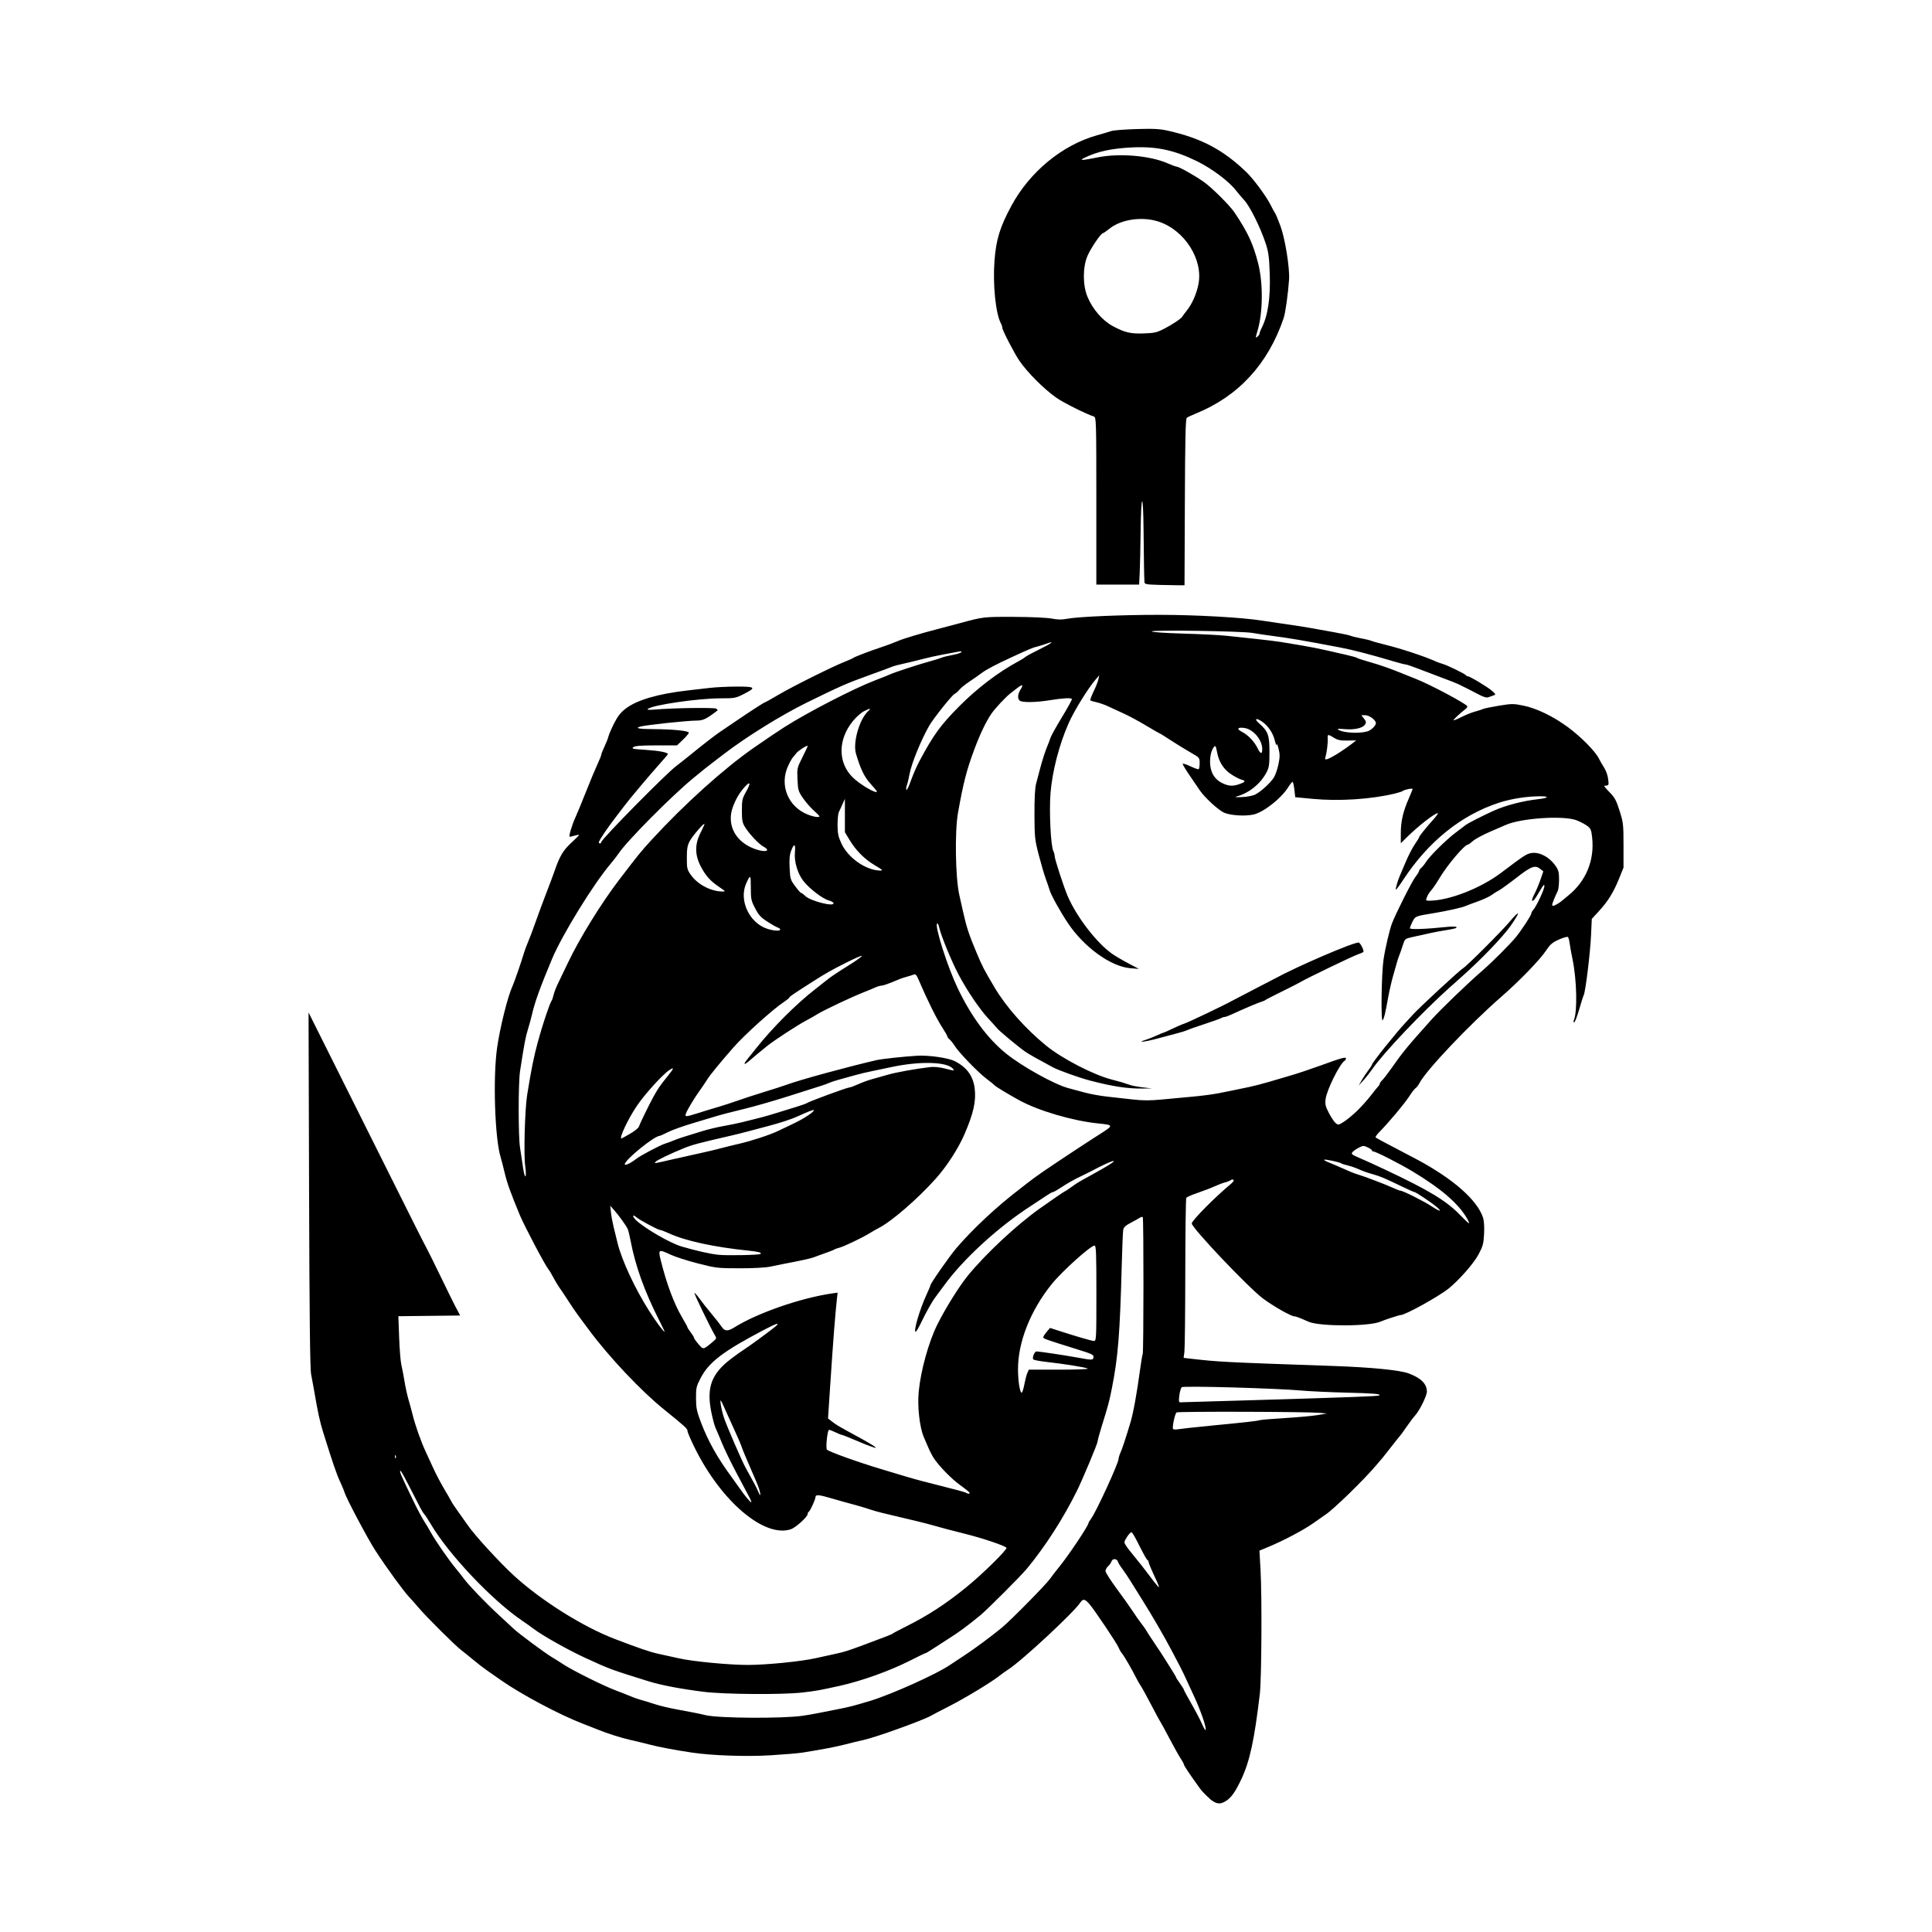 <svg width="1500" height="1500" viewBox="0 0 1500 1500" xmlns="http://www.w3.org/2000/svg">
  <!-- Original SVG transformiert und zentriert -->
  <svg x="239.555" y="100.0" width="1020.89" height="1300" viewBox="0 0 754.94 961.34">
    /2000/svg" viewBox="0 0 754.94 961.34">
  <path id="path993" d="M517.32,958.63c-1.87-1.55-4.38-4.16-5.57-5.81-5.57-7.69-9.19-13.1-9.19-13.73,0-.38-.8-1.87-1.78-3.31s-3.89-6.64-6.46-11.54-4.94-9.25-5.27-9.67c-.32-.41-2.69-4.8-5.27-9.75s-5.27-9.84-5.98-10.87-1.97-3.22-2.78-4.87c-2.24-4.52-6.95-12.6-8.09-13.88-.56-.62-1.33-1.97-1.73-3-.91-2.4-14.19-22.19-17-25.35-2.53-2.84-3.57-2.98-5.09-.71-3.93,5.9-33.93,33.74-41.46,38.48-1.22.76-3.52,2.42-5.12,3.68-4.82,3.78-19.78,12.81-28.96,17.49-4.74,2.42-9.3,4.79-10.12,5.28-4.35,2.57-31.49,12.35-38.62,13.93-2.68.59-7.58,1.78-10.87,2.63-5.39,1.4-12.14,2.69-24.38,4.66-2.27.37-10.4,1.06-18.07,1.53-13.94.87-33.83.19-45.31-1.53-10.33-1.55-19.11-3.22-24.75-4.69-3.3-.86-8.19-2.05-10.87-2.63-4.79-1.05-13.95-3.97-18.38-5.85-1.24-.53-5.12-2.05-8.63-3.39-13.19-5.02-35.42-16.83-47.06-25-2.17-1.52-5.71-4-7.88-5.5-2.17-1.51-5.79-4.3-8.06-6.21-2.27-1.91-5.31-4.36-6.75-5.44-3.45-2.58-19.6-18.63-24.38-24.21-2.06-2.41-4.59-5.27-5.62-6.34-3.18-3.32-13.27-17.21-19.43-26.72-4.48-6.92-16.69-29.95-17.68-33.34-.3-1.03-1.5-3.9-2.66-6.38-1.96-4.18-3.99-10.12-9.62-28.12-1.97-6.31-3.03-11.2-5.42-25.12-.35-2.06-1.04-5.78-1.52-8.25-.64-3.26-.96-32.47-1.18-106.12l-.3-101.63,27.59,55.22c15.18,30.37,27.93,55.89,28.34,56.71.41.82,3.01,6.01,5.77,11.53,2.76,5.52,5.51,10.88,6.1,11.91.59,1.03,4.19,8.29,7.98,16.12s7.41,15.19,8.02,16.34c.61,1.15,1.59,3.01,2.17,4.13l1.06,2.03-17.73.2-17.73.2.44,12.17c.24,6.7.8,13.69,1.24,15.55.44,1.86,1.28,6.24,1.86,9.75.58,3.51,1.62,8.23,2.3,10.5s1.74,6.15,2.35,8.63c1.55,6.26,4.8,15.41,7.63,21.47.84,1.8,2.76,5.98,4.27,9.28,1.51,3.3,4.35,8.7,6.32,12,1.97,3.3,3.8,6.51,4.07,7.12.27.62,2.21,3.49,4.3,6.38,2.1,2.89,4.37,6.09,5.05,7.12,3.53,5.34,18.57,21.74,26.82,29.25,15.56,14.16,39.32,29.07,57.33,35.98,14.06,5.4,20.88,7.72,25.33,8.64,2.77.57,8.01,1.72,11.63,2.56,7.85,1.81,28.76,3.82,39.64,3.82,10.64,0,30.28-1.95,38.9-3.85,3.92-.86,9.3-2.05,11.95-2.63,4.82-1.05,6.59-1.62,15.8-5.04,13.26-4.93,16.15-6.06,16.5-6.45.21-.23,3.58-2.02,7.5-3.98,12.77-6.39,22.73-12.85,34.5-22.37,9.47-7.66,24.01-21.94,23.38-22.95-.73-1.15-14.31-5.71-24.13-8.1-5.15-1.25-15.27-3.93-18.75-4.97-2.86-.85-10.67-2.76-28.5-6.96-2.27-.53-5.81-1.56-7.87-2.27-2.06-.72-6.11-1.91-9-2.66-2.89-.75-8.21-2.24-11.82-3.31-7.51-2.23-9.55-2.41-9.55-.84,0,1.35-3.15,8.17-3.94,8.52-.31.14-.56.69-.56,1.22,0,1.58-6.91,7.83-9.67,8.75-15.24,5.04-40.02-16.01-55.27-46.95-2.23-4.53-4.06-8.81-4.06-9.51,0-1.31-1.23-2.44-13.5-12.35-13.21-10.66-31.54-30.1-43.08-45.66-2.45-3.3-5.33-7.18-6.41-8.63s-3.59-5.16-5.58-8.25-4.25-6.47-5.02-7.5c-.77-1.03-2.29-3.56-3.37-5.62s-2.39-4.26-2.92-4.87c-1.84-2.16-13.87-24.97-16.37-31.02-5.53-13.4-7.31-18.38-8.76-24.48-.83-3.51-1.83-7.39-2.22-8.63-3.38-10.69-4.54-45.81-2.07-63,1.69-11.78,6.09-29.45,8.79-35.25.96-2.06,5.19-14.25,6.38-18.38.54-1.86,1.68-5,2.55-6.99.87-1.99,2.91-7.39,4.53-12s4.33-11.93,6.02-16.26c1.69-4.33,3.77-9.9,4.63-12.37,3.02-8.76,4.92-11.98,9.58-16.3,2.52-2.33,4.58-4.4,4.58-4.6s-1.09-.05-2.43.34c-1.34.38-2.66.7-2.93.7-.76,0,1.18-6.61,3.31-11.25,1.04-2.27,3.82-9.02,6.18-15,2.36-5.98,5.27-12.95,6.46-15.48,1.19-2.53,2.17-4.98,2.17-5.44s.8-2.49,1.78-4.52c.98-2.03,2.01-4.64,2.29-5.81.28-1.17,1.75-4.59,3.27-7.6,2.08-4.13,3.72-6.22,6.64-8.48,6.37-4.92,18.56-8.5,35.52-10.43,3.51-.4,9.28-1.07,12.83-1.48s10.58-.75,15.62-.75c10.68,0,11.17.56,3.77,4.31-4.57,2.32-5.23,2.44-13.15,2.44-13.22,0-39.53,3.87-41.95,6.16-.48.45,1.03.55,4.12.28,10.12-.9,34.13-1.25,35.23-.51.61.41.94.86.75,1.02-6.08,4.73-8.25,5.81-11.7,5.81-5.63,0-29.33,2.52-32.71,3.48-3.22.91-.66,1.4,7.5,1.44,11.2.05,20.44.97,20.44,2.03,0,.45-1.52,2.28-3.39,4.06l-3.39,3.25h-11.84c-8.75,0-12.2.26-13.23,1.01-1.2.88-.29,1.08,6.99,1.54,7.55.48,12.86,1.49,12.86,2.45,0,.2-2.34,2.95-5.19,6.11-4.95,5.48-17.62,20.57-19.95,23.76-.6.82-2.54,3.36-4.29,5.63-5.27,6.81-10.15,14.03-10.26,15.19-.03.31.28.56.7.56s.75-.35.75-.77c0-1.57,37.19-39.3,43.12-43.73,1.74-1.31,5.23-4.06,7.75-6.12,6.86-5.61,14.45-11.5,17.21-13.35,1.35-.91,5.23-3.54,8.63-5.85,8.81-6,16.81-11.17,17.27-11.17.22,0,3.72-1.96,7.79-4.36,8.08-4.77,30.95-16.16,38.11-18.98,2.47-.97,4.67-1.96,4.87-2.19.42-.47,9.84-4.08,15-5.76,3.4-1.1,8.1-2.85,10.87-4.04,2.86-1.23,12.79-4.21,22.12-6.64,5.16-1.34,11.06-2.91,13.13-3.47,13.34-3.65,13.73-3.69,31.13-3.61,9.67.04,18.9.46,21.61.98,3.4.65,5.83.69,8.62.14,6.27-1.23,31.81-2.32,53.51-2.29,21.08.03,46.91,1.49,58.38,3.29,3.71.58,10.46,1.58,15,2.22,4.54.64,10.11,1.5,12.38,1.93s8.18,1.48,13.13,2.34c4.95.87,9.67,1.86,10.5,2.22.83.35,3.52,1.02,6,1.47,2.47.46,5.17,1.11,6,1.47s4.54,1.38,8.25,2.29c3.71.91,10.29,2.83,14.63,4.28,7.1,2.37,9.9,3.41,14.62,5.47.83.36,2.34.88,3.38,1.17,2.57.71,13.07,5.82,13.37,6.52.14.31.58.56.99.56,1.2,0,11.28,6.04,13.98,8.38,2.14,1.85,2.29,2.2,1.12,2.57-.74.23-2.09.72-3,1.08-1.27.5-2.83.03-6.75-2.05-2.81-1.49-6.12-3.18-7.35-3.76-1.24-.58-2.81-1.36-3.49-1.72-.68-.36-4.56-1.89-8.62-3.39-4.06-1.5-10.34-3.88-13.94-5.29-3.61-1.41-7-2.56-7.54-2.56s-3.83-.85-7.32-1.89c-13.16-3.93-23.09-6.49-30.71-7.94-21.45-4.07-28.36-5.25-39-6.64-3.51-.46-8.4-1.19-10.87-1.63-5.98-1.06-58.49-1.84-57.88-.86.26.42,8.11.95,18.29,1.24,9.81.28,21.05.85,24.96,1.28,3.92.42,11.68,1.25,17.25,1.85,5.57.59,11.81,1.37,13.87,1.72,2.06.35,7.29,1.22,11.63,1.94,4.33.71,10.74,1.97,14.25,2.8,3.51.83,8.74,2.03,11.63,2.66,2.89.63,5.59,1.4,6,1.71.41.31,4.08,1.49,8.15,2.63,4.07,1.14,10.65,3.4,14.62,5.02,3.97,1.62,8.95,3.61,11.07,4.43,7.93,3.06,29.53,14.58,29.53,15.74,0,.36-.42.98-.94,1.39-3.47,2.74-7.3,6.33-7.05,6.58.17.17,2.29-.69,4.71-1.91,2.42-1.22,5.92-2.62,7.78-3.1s3.89-1.15,4.51-1.46c.63-.32,4.71-1.16,9.07-1.88,7.44-1.22,8.31-1.22,14.04-.06,7.64,1.56,17.19,6.19,25.63,12.41,7.35,5.42,15.46,13.6,17.61,17.75.81,1.58,2.23,4.05,3.15,5.49.92,1.44,1.89,3.97,2.15,5.62.61,3.85.53,4.48-.6,4.6-.51.06-1.17.14-1.46.19-.29.05,1.06,1.69,3,3.66,3,3.04,3.86,4.64,5.78,10.69,2.13,6.74,2.25,7.78,2.25,19.86v12.75l-2.58,6.38c-3.2,7.89-6.32,12.93-11.57,18.64l-4.06,4.42-.44,9.66c-.46,9.95-3.15,31.97-4.16,34.01-.31.63-1.52,4.44-2.69,8.46-1.17,4.02-2.44,7.31-2.83,7.31s-.46-.59-.16-1.31c2.09-5.01,1.68-23.14-.8-35.06-.69-3.3-1.41-7.35-1.62-9-.21-1.65-.64-3.29-.97-3.64-.33-.35-2.65.28-5.17,1.41-3.79,1.7-5.04,2.76-7.35,6.26-3.49,5.28-15.32,17.52-25.69,26.55-18.46,16.1-43.26,42.26-47.08,49.66-.64,1.24-1.62,2.52-2.19,2.85-.56.33-2.23,2.48-3.69,4.77-2.6,4.07-11.99,15.26-17.18,20.49-1.43,1.44-2.35,2.83-2.06,3.1.3.27,4.42,2.5,9.16,4.96,4.74,2.46,11.33,5.91,14.62,7.68,20.72,11.09,34.52,23.24,37.84,33.31.61,1.84.83,5.25.62,9.37-.3,5.76-.66,7.08-3.28,11.96-2.71,5.05-11.11,14.62-17,19.36-5.83,4.69-24.97,15.28-27.61,15.28-.79,0-9.32,2.78-11.57,3.77-6.43,2.83-34.73,2.89-41.25.09-.83-.35-2.78-1.2-4.34-1.87-1.56-.68-3.29-1.23-3.84-1.23-1.9,0-12.28-5.91-18.18-10.35-8.38-6.3-40.77-40.48-40.76-42.99.01-1.66,13.53-15.32,22.31-22.56,1.42-1.17,2.11-2.21,1.65-2.5-.43-.27-1.19-.17-1.69.23-.5.39-1.91.95-3.14,1.25s-3.98,1.34-6.12,2.31c-2.13.98-6.52,2.66-9.75,3.75-3.23,1.08-6.11,2.36-6.4,2.83-.29.48-.56,19.77-.58,42.88-.03,23.11-.25,43.59-.5,45.5l-.45,3.48,3.27.38c16.94,1.96,18.27,2.03,82.77,4.28,21.71.76,38.02,2.37,43.12,4.25,7.11,2.63,10.5,6.01,10.5,10.47,0,2.38-4.12,10.77-6.7,13.62-1.06,1.18-3.27,4.11-4.92,6.52-1.64,2.41-3.33,4.74-3.76,5.19-.42.45-2.61,3.18-4.85,6.07s-4.51,5.76-5.03,6.38-2.23,2.63-3.79,4.46c-7.32,8.62-24.51,25.36-29.13,28.36-.8.52-3.82,2.64-6.71,4.71-5.45,3.91-17.28,10.19-26.12,13.86l-5.12,2.13.62,10.93c.87,15.43.61,62.79-.4,71.3-3.13,26.44-5.74,38.53-10.53,48.8-3.47,7.44-5.9,10.88-9.07,12.8-3.37,2.05-5.45,1.73-9.25-1.41h0ZM513.38,912.19c-1.11-3.23-3.19-8.41-4.63-11.5s-3.62-7.82-4.85-10.5c-1.23-2.68-2.6-5.55-3.05-6.38s-2.66-5.04-4.92-9.38c-4.43-8.47-11.65-20.95-17.37-30-1.96-3.09-4.86-7.76-6.47-10.36-1.6-2.6-3.83-5.92-4.94-7.38-1.12-1.45-2.24-3.29-2.49-4.08-.58-1.84-3.12-1.86-3.7-.03-.24.77-1.11,2-1.93,2.74-.81.74-1.48,1.97-1.48,2.74s2.93,5.36,6.51,10.2,7.74,10.7,9.25,13.03c1.5,2.33,3.76,5.53,5.01,7.12,1.25,1.59,2.4,3.23,2.57,3.65.16.41,2.32,3.74,4.8,7.39s5.14,7.7,5.91,9,2.55,4.12,3.94,6.28c1.39,2.16,2.52,4.1,2.52,4.32s1.01,1.79,2.25,3.5c1.24,1.71,2.25,3.34,2.25,3.63s1.94,3.9,4.31,8.02c2.37,4.12,5.16,9.44,6.19,11.82,2.57,5.93,2.79,3.36.32-3.84h0ZM283.56,911.16c2.68-.39,6.39-1.02,8.25-1.4s6.92-1.38,11.25-2.22c7.31-1.42,9.69-2.03,19.31-4.92,12.05-3.63,38.39-15.47,45.79-20.59,1.11-.77,4.56-3.04,7.65-5.05,5.89-3.81,15.7-11.05,22.11-16.3,5.1-4.18,25.6-24.97,27.85-28.24.99-1.44,3.24-4.37,4.99-6.49,5.43-6.6,17.06-23.99,17.06-25.51,0-.22.71-1.38,1.57-2.59,3.11-4.37,15.68-31.8,15.68-34.22,0-.6.47-2.15,1.05-3.45,1.1-2.46,3.07-8.42,5.75-17.36,1.65-5.49,3.71-16.85,5.57-30.61.6-4.46,1.27-8.39,1.48-8.74.56-.9.59-78.09.03-78.64-.25-.25-1.03-.07-1.74.4-.7.48-3.03,1.78-5.18,2.89-2.86,1.49-4,2.55-4.28,3.98-.21,1.08-.58,9.72-.83,19.21-1.07,40.57-2.13,53.95-5.73,72-1.52,7.63-2.03,9.54-5.95,22.12-1.22,3.92-2.21,7.61-2.21,8.21.01,1.19-8.7,21.98-11.96,28.54-7.93,15.98-18.1,31.76-28.71,44.59-3.53,4.26-22.84,23.58-26.83,26.83-7.83,6.38-11.98,9.44-18,13.25-3.51,2.22-7.82,5-9.58,6.18s-3.41,2.14-3.67,2.14-4.38,1.99-9.17,4.42c-11.47,5.81-27.59,11.59-39.98,14.33-12.18,2.69-13.57,2.94-21.61,3.87-11.55,1.33-44.68,1.09-56.63-.4-13.42-1.68-24.54-3.81-32.01-6.14-21.55-6.72-21.86-6.83-36.24-13.45-9.77-4.5-24.34-12.7-29.41-16.57-1.51-1.15-4.4-3.21-6.42-4.57-17.28-11.63-42.5-38.27-52.7-55.68-1.44-2.46-3.06-4.92-3.58-5.46-.53-.54-1.65-2.33-2.49-3.98-9.17-17.98-11.01-21.4-11.37-21.04-.5.5.25,2.24,7.5,17.29,2.3,4.77,5.41,10.58,6.64,12.38.7,1.03,2.21,3.56,3.34,5.62,2.58,4.69,10.27,15.81,14.24,20.59,1.65,1.99,3.84,4.75,4.87,6.14,2.97,4,12.52,13.93,19.88,20.68,3.71,3.4,7.65,7.05,8.74,8.1,2.68,2.57,17.81,13.79,21.75,16.13,1.74,1.03,4.81,2.97,6.83,4.3,5.17,3.41,23.1,12.33,29.81,14.82,3.09,1.15,6.99,2.68,8.65,3.41s4.53,1.73,6.38,2.22,5.38,1.57,7.85,2.4c2.47.83,8.21,2.18,12.75,3,8.09,1.47,12.39,2.33,16.12,3.23,7.33,1.77,44.22,2,55.5.35h0ZM486.96,833.79c-2.95-6.26-4.65-10.28-4.65-11,0-.4-.25-.84-.56-.98-.56-.25-2.05-2.93-6.27-11.27-1.19-2.35-2.49-4.47-2.89-4.72-.4-.25-1.59.92-2.64,2.59-1.87,2.96-1.88,3.09-.6,5.09.72,1.13,3.01,4.08,5.09,6.56,2.08,2.47,5.96,7.43,8.62,11.01,2.67,3.58,4.98,6.38,5.14,6.23.16-.16-.4-1.74-1.24-3.51h0ZM253.35,786.17c-.62-1.16-3.9-7.34-7.29-13.73-3.4-6.39-7.29-14.39-8.66-17.77s-3.02-7.28-3.67-8.66-1.82-5.78-2.6-9.77c-2.66-13.76.3-21.55,11.42-30.02,2.82-2.15,6.19-4.55,7.5-5.35,2.34-1.43,15.38-10.98,17.94-13.15,3.05-2.58.85-1.99-6,1.59-23.97,12.56-32.13,18.76-36.94,28.06-2.41,4.67-2.62,5.59-2.59,11.51.03,5.56.41,7.43,2.82,13.78,4.09,10.79,9.55,20.53,17.68,31.53,1.71,2.32,3.93,5.42,4.94,6.9,2.48,3.65,5.97,7.78,6.29,7.46.15-.15-.24-1.22-.85-2.38h0ZM259.1,782.38c-.43-1.8-1.46-4.44-4.03-10.31-3.99-9.13-5.95-13.81-6.41-15.36-.31-1.02-1.74-4.4-3.18-7.5-1.44-3.1-4.12-9.01-5.95-13.14-3.02-6.8-3.29-7.18-2.93-4.13.22,1.86,1.05,5.4,1.84,7.88,1.48,4.62,10.41,25.22,12.67,29.25,4.43,7.88,6.34,11.5,7.05,13.31.44,1.13.94,2.06,1.12,2.06s.1-.93-.17-2.06h0ZM379.53,783.13c-.02-.31-2.37-2.24-5.24-4.28-5.04-3.59-12.24-10.95-15.38-15.72-.84-1.27-2.32-4.17-3.29-6.44-.97-2.27-2.05-4.8-2.4-5.62-2.39-5.62-3.72-17.5-2.9-25.99,1.17-12.17,5.72-28.56,10.67-38.51,4.68-9.4,12.56-22.02,17.55-28.13,10.19-12.47,27.69-28.83,41.04-38.36,6.89-4.92,14.33-10,15.1-10.3.41-.16,1.93-1.18,3.38-2.25,2.81-2.09,4.02-2.82,10.58-6.41,9.65-5.27,14.39-8.22,13.62-8.48-.72-.24-6.1,2.2-13.33,6.05-1.24.66-3.26,1.66-4.5,2.24-4.21,1.94-8.95,4.59-12.62,7.06-2.01,1.35-3.99,2.46-4.4,2.46s-2.14.97-3.86,2.15c-1.72,1.18-5.65,3.78-8.75,5.78-18.99,12.24-39.13,30.73-50.17,46.07-1.63,2.27-3.69,5.05-4.58,6.18-1.98,2.54-5.24,8.33-8.45,14.99-1.33,2.77-2.7,5.05-3.02,5.06-1.47.05,2.34-12.94,6.31-21.51,1.19-2.56,2.16-4.89,2.16-5.17,0-1.04,10.85-16.59,14.86-21.3,9.34-10.95,23.08-23.79,36.14-33.77,1.86-1.42,3.79-2.92,4.29-3.34,1.47-1.22,6.36-4.81,9.21-6.75,8.31-5.67,25.73-17.18,32.31-21.34,8.55-5.41,8.54-5.51-.49-6.43-14.67-1.5-34.23-7.24-45.32-13.31-6.44-3.52-13.68-7.92-14.21-8.62-.23-.31-2.39-2.06-4.8-3.89-4.9-3.73-15.55-14.78-18.12-18.81-.92-1.45-2.23-3.09-2.91-3.65s-1.23-1.3-1.23-1.65-1.36-2.74-3.03-5.32c-3.33-5.15-8.54-15.68-13.43-27.12-1.24-2.91-1.82-3.53-2.86-3.11-.72.29-2.49.85-3.93,1.24-1.44.39-3.3.99-4.12,1.34-5.98,2.54-9.45,3.79-10.53,3.79-.69,0-2.31.49-3.61,1.09s-4.19,1.8-6.42,2.66c-6.85,2.65-23.74,10.66-27.07,12.83-1.03.67-3.85,2.27-6.27,3.56-4.99,2.65-18.29,11.34-22.23,14.52-4.6,3.72-7.54,6.16-9.97,8.28-3.35,2.93-4.01,2.55-1.33-.75,1.25-1.55,3.49-4.33,4.96-6.19,9.5-11.94,23.33-25.76,34.1-34.07,1.86-1.43,4.47-3.49,5.8-4.58,2.96-2.41,5.32-4.01,14.3-9.65,3.84-2.41,6.78-4.58,6.54-4.81-.24-.24-4.39,1.57-9.22,4.02-8.67,4.39-11.17,5.8-18.54,10.49-11.18,7.11-13.87,8.93-13.87,9.39,0,.28-1.41,1.44-3.14,2.59-6.3,4.17-22.57,18.82-28.82,25.94-7.92,9.03-13.49,15.83-15.16,18.51-1.1,1.77-3.04,4.63-4.3,6.37-3.02,4.17-7.03,10.81-7.88,13.02-.86,2.26-.32,2.25,6.81-.03,3.08-.99,8.14-2.52,11.23-3.42,3.09-.9,8.33-2.6,11.63-3.78,3.3-1.18,10.05-3.38,15-4.89s10.86-3.41,13.13-4.24c7.71-2.82,33.83-9.97,51.38-14.07,3.1-.72,15.2-2.04,23.38-2.55,6.75-.42,18.03,1.22,21.83,3.16,6.82,3.49,10.46,8.51,11.32,15.59.89,7.35-.64,14.21-5.84,26.28-3.53,8.19-10.13,18.4-16.5,25.53-10.4,11.63-25.35,24.57-32.69,28.31-1.24.63-3.6,1.98-5.25,3-4.25,2.63-14.91,7.74-17.4,8.33-1.15.28-2.43.74-2.85,1.03-.41.29-2.94,1.29-5.62,2.22s-5.55,1.98-6.38,2.33c-1.32.55-7.83,1.97-17.25,3.75-1.65.31-5.02,1-7.5,1.54-2.73.59-9.65.97-17.63.96-12.66-.01-13.51-.11-24-2.79-5.98-1.53-13-3.78-15.6-5-6.94-3.27-7.29-3.09-5.77,3.04,3.37,13.65,7.69,25.19,12.37,33.07,1.65,2.78,3,5.26,3,5.53s.84,1.59,1.88,2.94c1.03,1.35,1.89,2.76,1.9,3.14.01.37,1.16,2.01,2.55,3.63,2.81,3.28,2.68,3.3,8.3-1.41,2.05-1.72,2.16-2.03,1.23-3.53-2.2-3.52-12.17-24.07-11.84-24.4.19-.19,1.48,1.23,2.86,3.15,1.38,1.93,4.53,5.92,7.02,8.87,2.48,2.95,5.1,6.3,5.83,7.43,1.61,2.52,3.45,2.6,7.11.31,13.29-8.3,38.05-16.91,56.22-19.55l3.17-.46-.37,3.19c-.95,8.2-2.21,24.32-3.87,49.63l-1.28,19.44,2.39,1.84c2.69,2.07,3.06,2.29,16.3,9.5,5.26,2.87,9.19,5.34,8.72,5.5-.47.16-4.84-1.43-9.73-3.53s-9.19-3.82-9.57-3.84c-.38-.01-2.04-.68-3.69-1.47s-3.37-1.46-3.83-1.47c-.94-.03-2.05,10.52-1.2,11.37,1.22,1.22,17.99,7.25,30.9,11.1,4.33,1.29,11.08,3.32,15,4.51,3.92,1.19,12.86,3.57,19.87,5.29,7.01,1.72,13.26,3.42,13.88,3.77,1.42.8,2.26.84,2.22.12h0ZM50.07,761.8c-.24-.6-.42-.42-.45.45-.03.79.14,1.23.39.98.25-.25.28-.9.06-1.44h0ZM517.56,744.63c20.28-1.95,27.14-2.72,28.5-3.2.62-.22,7.2-.77,14.62-1.22,7.43-.45,15.86-1.23,18.75-1.72l5.25-.9-4.5-.39c-7.56-.65-80.94-.85-81.82-.22-.94.68-2.61,8.52-2.02,9.48.22.36,1.62.42,3.12.15,1.49-.27,9.64-1.16,18.09-1.97h0ZM539.69,730.02c61-1.82,74.62-2.33,75.1-2.81.86-.86-3.18-1.2-19.6-1.61-9.07-.23-20.38-.76-25.12-1.18-15.28-1.35-67.77-2.8-68.74-1.91-.48.44-1.1,2.57-1.38,4.74-.4,3.06-.29,3.93.49,3.92.55,0,18.22-.53,39.26-1.15h0ZM411.01,720.62c.5-2.53,1.27-5.41,1.72-6.39l.82-1.79h17.28c9.5,0,16.96-.28,16.57-.61-.77-.66-13.09-2.65-23.91-3.87-3.69-.41-6.99-1.04-7.34-1.39-.86-.86.64-4.64,1.84-4.61,1.81.05,15.97,2.16,22.71,3.39,9.41,1.72,9.71,1.72,9.97-.08.19-1.36-.87-1.88-9-4.41-17.36-5.4-19.65-6.2-19.85-6.87-.11-.37.72-1.77,1.84-3.1l2.04-2.43,3.38,1.1c10.93,3.56,20.56,6.38,21.81,6.38,1.39,0,1.44-.88,1.44-27.37,0-23.55-.15-27.37-1.1-27.37-2.22,0-18.73,14.87-24.56,22.12-12.2,15.17-19.34,33.18-19.34,48.8,0,7.12,1.16,14.12,2.24,13.46.31-.19.97-2.42,1.47-4.95h0ZM201.14,683.75c-8.34-16.52-13.49-30.87-16.21-45.19-.55-2.89-1.28-5.93-1.62-6.76-.75-1.82-5.05-7.81-7.98-11.11l-2.11-2.38.39,3.75c.21,2.06.89,5.78,1.5,8.25.61,2.47,1.65,6.69,2.3,9.38,2.44,9.95,9.91,26.04,18.08,38.92,3.88,6.12,8.3,12.08,8.96,12.08.12,0-1.36-3.12-3.29-6.94h0ZM259.5,645.99c.81-.77-1.14-1.3-6.85-1.89-19.74-2.01-36.45-5.65-45.72-9.94-2.35-1.09-4.68-1.97-5.19-1.97-1.13,0-11.8-5.75-13.62-7.34-2.27-1.98-2.34-.35-.08,1.77,5.11,4.8,19.68,13.22,26.15,15.1,8.73,2.54,16.08,4.2,21,4.74,4.91.55,23.62.18,24.31-.48h0ZM665.14,625.63c-4.89-8.5-14.55-16.88-30.95-26.83-7.04-4.27-21.37-11.6-22.69-11.6-.52,0-.94-.28-.94-.61s-1.11-1.14-2.46-1.79c-2.28-1.09-2.67-1.07-5.12.19-1.46.75-3.09,1.89-3.63,2.54-.85,1.02-.41,1.42,3.43,3.09,6.03,2.62,7.92,3.48,15.28,6.95,25.35,11.93,35.29,17.95,43.12,26.09,2.47,2.57,4.74,4.7,5.04,4.74.3.03-.19-1.21-1.08-2.75h0ZM647.65,618.97c-2.77-2.38-11.96-8.53-12.76-8.53-.33,0-3.32-1.32-6.65-2.93-10.33-4.99-12.77-6.03-16.98-7.23-4.13-1.17-4.97-1.48-9.71-3.51-1.45-.62-3.81-1.38-5.25-1.69s-2.96-.8-3.37-1.1c-1.02-.73-9.41-2.51-9.83-2.08-.19.19.77.78,2.12,1.32,2.18.87,5.46,2.28,12.96,5.57,1.24.54,3.09,1.23,4.12,1.52,3.4.97,15.73,5.64,19.85,7.53,2.23,1.02,4.38,1.85,4.77,1.85,1.41,0,13.32,5.95,17.75,8.87,4.9,3.23,6.5,3.45,2.97.41ZM124.43,595.81c-.98-6.07-.26-32.88,1.1-41.25,2.51-15.39,3.68-21.2,6.1-30.24,2.5-9.33,6.83-22.28,7.94-23.76.31-.41.81-1.88,1.1-3.26.3-1.38,1.48-4.42,2.62-6.75,1.15-2.33,3.69-7.61,5.64-11.74,6.58-13.88,19.03-34.06,29.39-47.62,11.02-14.44,12.5-16.26,18.72-23.04,18.58-20.27,41.64-41.02,58.72-52.86,7.57-5.25,13.42-9.19,17.44-11.76,13.15-8.41,40.07-22.3,51.97-26.82,3.71-1.41,7.76-3.03,9-3.6,2.61-1.2,16.7-5.78,23.25-7.56,2.47-.67,5.17-1.52,6-1.89s3.62-1.06,6.21-1.54c2.59-.48,4.91-1.22,5.17-1.63.29-.47-.35-.58-1.71-.3-1.19.25-5.01.96-8.48,1.58-3.47.62-9.04,1.85-12.38,2.73s-8.26,2.07-10.94,2.65c-2.68.58-5.55,1.36-6.38,1.74-.83.37-6.39,2.44-12.38,4.59-13.44,4.84-17.08,6.43-36.37,15.9-14.77,7.25-35.15,19.91-48,29.82-1.65,1.27-4.52,3.47-6.38,4.89-3.46,2.64-4.39,3.38-10.87,8.71-12.6,10.34-38.67,36.66-43,43.41-.66,1.03-2.76,3.73-4.67,6-10.01,11.91-27.66,40.63-33.43,54.37-6.76,16.11-9.99,25.05-11.51,31.87-.51,2.27-1.57,6.15-2.36,8.63-1.31,4.09-2.1,8.27-4.52,24-1.03,6.67-1.03,37.44,0,43.87.43,2.68,1.19,7.7,1.68,11.15.53,3.65,1.14,5.85,1.47,5.25.31-.56.24-3.05-.16-5.53h0ZM188.31,591.3c2.29-1.82,13.49-7.74,16.26-8.6,1.58-.49,3.88-1.34,5.12-1.89,1.24-.55,4.11-1.56,6.38-2.24,2.27-.69,6.72-2.06,9.89-3.06s8.57-2.3,12-2.9,8.26-1.59,10.74-2.2c11.77-2.9,14.35-3.6,20.09-5.39,3.39-1.06,8.52-2.64,11.41-3.52,2.89-.88,5.62-1.87,6.06-2.19,1.22-.89,22.91-8.87,24.11-8.87.57,0,2.85-.83,5.05-1.83s5.81-2.33,8.01-2.94c2.2-.61,6.37-1.78,9.25-2.61,4.84-1.39,16.15-3.42,24.41-4.38,2.01-.23,5.35.1,8.12.81,5.52,1.41,5.56,1.42,4.99.5-2.7-4.37-19.07-4.91-36.03-1.19-2.89.63-7.61,1.62-10.5,2.19-2.89.57-7.28,1.62-9.75,2.33s-6.36,1.78-8.62,2.38c-2.27.6-5.14,1.53-6.38,2.08s-3.43,1.34-4.87,1.76c-1.44.43-9.54,3-18,5.72s-20.44,6.16-26.62,7.64-12.6,3.13-14.25,3.66-7.83,2.39-13.73,4.12c-5.9,1.73-12.65,4.13-15,5.32-2.35,1.19-4.5,2.17-4.78,2.17-3.19.06-20.12,13.83-20.12,16.36,0,.98,3.61-.75,6.75-3.24h0ZM210.81,591.28c6.39-1.46,13.82-3.12,16.5-3.7s6.9-1.59,9.37-2.26c2.48-.67,7.2-1.83,10.5-2.58,6.93-1.57,18.15-5.26,22.5-7.41,1.65-.81,5.7-2.75,9-4.3,5.79-2.73,12.05-6.92,11.36-7.62-.29-.29-3.46.94-9.11,3.54-3.59,1.65-10.54,3.93-17.38,5.7-4.06,1.05-9.23,2.42-11.5,3.05-2.27.63-6.99,1.8-10.5,2.6-17,3.9-21.18,5.01-25.87,6.9-7.54,3.03-15.94,7.08-16.47,7.93-.63,1.02-1.88,1.22,11.59-1.86h0ZM184.57,577c2.52-1.48,4.78-3.25,5.01-3.94.67-1.98,5.97-12.85,8.47-17.37,2.62-4.74,3.68-6.28,8.07-11.71,3.71-4.58,3.99-5.48,1.13-3.63-3.88,2.51-14.21,13.89-18.84,20.75-4.96,7.36-10.26,18.59-8.77,18.59.18,0,2.4-1.21,4.92-2.69h0ZM601.82,563.99c2.41-2.3,5.94-6.2,7.85-8.67s3.9-4.95,4.43-5.49c.53-.55.96-1.29.96-1.66s.65-1.27,1.44-2.01c.79-.74,3.24-3.92,5.44-7.06,6.38-9.12,8.83-12.1,22.78-27.65,5.41-6.03,20.84-20.88,29.37-28.25,5.39-4.66,15.79-15.07,19.07-19.09,3.35-4.11,8.9-12.62,8.9-13.66,0-.42.47-1.3,1.05-1.95,1.89-2.14,6.45-11.82,6.43-13.65-.02-1.39-.58-.81-2.53,2.58-1.38,2.4-2.88,4.74-3.34,5.2-1.66,1.66-1.59-.01.14-3.26.97-1.82,2.51-5.49,3.44-8.17l1.68-4.86-1.64-1.33c-3.05-2.47-5.17-1.71-13.74,4.95-4.44,3.45-8.99,6.73-10.09,7.3-1.11.56-3.03,1.76-4.26,2.67-1.24.91-4.78,2.55-7.87,3.65-3.09,1.1-6.3,2.3-7.12,2.67-2.03.92-10.62,2.83-18.37,4.1-10.44,1.71-10.4,1.69-12.02,4.86-.82,1.6-1.48,3.29-1.48,3.76,0,.85,8.8.55,21.23-.74,2.81-.29,5.27-.26,5.47.06.4.64-.73.95-7.57,2.07-4.17.68-8.09,1.5-18.14,3.78-3.82.87-3.92.95-5.12,4.77-.67,2.14-1.52,4.56-1.88,5.38-.36.82-.99,2.68-1.39,4.12-.4,1.44-1.42,5.04-2.27,8s-2.06,8.19-2.69,11.62c-1.93,10.53-2.34,12.24-3.25,13.77-1.14,1.91-.76-26.51.47-34.89.89-6.05,3.43-16.97,4.81-20.62,2.06-5.48,11.51-24.25,13.46-26.73,1.18-1.5,2.14-3.06,2.14-3.47s.56-1.2,1.25-1.77c.69-.57,1.85-2.01,2.58-3.21,2.05-3.36,11.74-12.97,17.18-17.03,2.68-2,5.26-3.96,5.74-4.36,1.11-.93,9.79-5.36,16.01-8.17,6.85-3.09,16.78-5.69,25.41-6.64,5.83-.64,6.99-1.64,1.97-1.69-7.74-.07-16.98,1.33-24.23,3.69-21.7,7.04-40.69,22.34-55.14,44.43-2.09,3.19-3.93,5.66-4.1,5.49-.32-.32.97-4.94,2.1-7.53.36-.82,1.92-4.51,3.46-8.18,1.54-3.68,3.93-8.31,5.29-10.29s2.48-3.81,2.48-4.06c0-.58,4.02-5.59,8.17-10.19,1.81-2.01,2.95-3.65,2.54-3.65-1.73,0-11.19,7.36-17.6,13.69l-3.61,3.57v-5.85c0-6.68,1.31-12.39,4.52-19.7,1.23-2.8,2.23-5.31,2.23-5.59,0-.6-4.57.31-5.62,1.12-.41.32-2.44.98-4.5,1.48-13.79,3.32-32.22,4.5-47.39,3.04l-9.85-.95-.51-4.41c-.28-2.43-.75-4.41-1.04-4.41s-1.44,1.45-2.56,3.22c-4.07,6.45-14.21,14.36-19.99,15.59-4.75,1.02-12.95.51-16.64-1.04-3.17-1.33-11.15-8.62-14-12.8-1.16-1.71-3.86-5.66-6-8.8-2.14-3.13-3.88-6.03-3.88-6.45s1.94.17,4.31,1.3c2.37,1.13,4.57,1.91,4.87,1.72.31-.19.56-1.76.56-3.48,0-3.11-.07-3.18-5.26-6.14-2.89-1.65-7.97-4.77-11.28-6.94-3.31-2.17-6.16-3.94-6.34-3.94s-3.79-2.08-8.03-4.62-9.9-5.59-12.58-6.78-6.56-2.98-8.63-3.98c-2.06-1-5.21-2.13-7-2.52-1.79-.39-3.43-.89-3.65-1.11-.22-.22.63-2.53,1.89-5.13,1.26-2.6,2.5-5.74,2.76-6.98l.47-2.25-1.96,2.25c-4.38,5.03-12.46,18.09-15.64,25.29-5.34,12.08-9.31,27.35-10.36,39.87-.86,10.32.12,30.68,1.61,33.47.41.77.75,2.05.75,2.86,0,1.7,5.14,17.5,7.49,23.01,5.05,11.86,16.87,27.17,25.61,33.19,1.91,1.31,6.13,3.79,9.37,5.49l5.9,3.1-4.87-.39c-11.14-.88-26.54-11.97-35.8-25.78-4.45-6.64-9.69-16.06-10.56-19-.43-1.44-1.47-4.48-2.31-6.75-.84-2.27-2.61-8.34-3.95-13.5-2.29-8.86-2.42-10.13-2.47-23.25-.03-9.26.28-15.12.94-17.63.55-2.06,1.48-5.61,2.07-7.87,1.43-5.46,3.24-11.1,4.44-13.87.54-1.24,1.3-3.27,1.7-4.51.4-1.24,3.43-6.71,6.74-12.15,3.31-5.44,5.83-10.07,5.6-10.3-.71-.71-5.52-.43-12.54.72-8.21,1.35-16.24,1.45-17.48.21-1.31-1.31-1.1-3.64.59-6.41,1.74-2.85,1.07-3.11-1.95-.75-1.19.93-2.83,2.19-3.65,2.81-2.87,2.18-9.04,8.76-11.28,12.05-3,4.4-6.38,11.47-9.65,20.2-4.48,11.97-6.43,19.52-9.46,36.75-1.88,10.68-1.45,37.07.76,46.88.37,1.65,1.39,6.21,2.27,10.12,1.92,8.6,3.36,12.93,7.71,23.25,3.37,7.98,4.13,9.45,10.38,19.98,6.61,11.14,17.76,23.68,29.61,33.32,9.22,7.49,27.43,16.87,37.77,19.45,3.68.92,7.52,2.06,10.6,3.15,1.08.38,4.29.97,7.13,1.3l5.15.6-5.62.07c-8.49.1-17.09-1.22-30-4.6-6.22-1.63-17.99-5.85-21.37-7.66-8.93-4.79-13.73-7.51-15.74-8.91-4.17-2.92-14.89-11.83-16.2-13.45-.71-.89-2.88-3.3-4.81-5.35-5.07-5.4-12.29-16.03-17.25-25.4-4.15-7.84-10.16-22.49-11.23-27.39-.28-1.3-.78-2.2-1.09-2-1.64,1.01,5.78,24.47,11.63,36.8,7.81,16.45,17.36,29.36,28.06,37.96,9.26,7.44,27.66,17.64,35.63,19.76,2.06.55,6.31,1.69,9.43,2.54s8.86,1.89,12.75,2.32c3.89.43,10.57,1.17,14.85,1.65,5.93.67,9.93.67,16.87,0,5-.48,12.98-1.22,17.72-1.65s11.16-1.26,14.25-1.86c5.46-1.05,7.76-1.52,18-3.67,2.68-.56,7.91-1.92,11.63-3.02s9.62-2.84,13.13-3.87c3.51-1.03,10.93-3.52,16.5-5.55,11.95-4.34,14.25-4.97,14.25-3.89,0,.43-.34,1-.76,1.26-2.79,1.73-10.21,16.65-10.91,21.93-.4,3.06-.13,4.21,1.87,8.07,1.29,2.47,3.03,5.08,3.87,5.79,1.46,1.23,1.67,1.2,4.66-.7,1.72-1.09,5.11-3.87,7.51-6.16h0ZM604.63,546.31c.93-1.65,2.65-4.23,3.81-5.73s2.11-2.97,2.11-3.26c0-1.07,14.51-19.18,19.67-24.55.94-.98,2.59-2.77,3.66-3.99,3.4-3.85,27.04-25.73,29.08-26.91,2.2-1.28,22.62-21.72,26.92-26.95,2.33-2.83,4.35-4.8,4.49-4.38.14.43-1.77,3.63-4.25,7.12-4.64,6.52-16.72,19.11-27.88,29.03-3.48,3.09-6.7,5.96-7.16,6.38-15.73,14.09-38.07,37.67-44.41,46.88-1.28,1.86-3.54,4.73-5.04,6.38l-2.71,3,1.7-3ZM480.44,523.13c1.65-.53,4.58-1.68,6.52-2.57,1.94-.89,3.7-1.62,3.93-1.62s2.45-.99,4.96-2.21,5.74-2.6,7.19-3.07c2.34-.77,23.09-10.69,26.89-12.85.81-.46,6.21-3.28,12-6.25,5.79-2.98,11.54-5.96,12.77-6.63,13.18-7.16,44.73-20.74,48.18-20.74.89,0,3.24,4.57,2.75,5.35-.18.3-1.59.94-3.13,1.44-2.74.88-29.46,13.77-33.18,16-1.03.62-5.76,3.03-10.5,5.35-4.74,2.32-8.96,4.49-9.37,4.82-.41.33-1.6.84-2.63,1.14-1.83.53-10.82,4.36-16.92,7.21-1.68.78-3.45,1.42-3.95,1.42s-1.48.33-2.2.73c-.72.4-5.01,1.94-9.55,3.42-4.54,1.48-8.92,3.02-9.75,3.42s-3.36,1.21-5.62,1.78c-2.27.58-7.28,1.92-11.15,2.97-7.2,1.97-12.81,2.64-7.23.87h0ZM270.81,459.74c0-.38-.64-.9-1.43-1.15-.78-.25-3.47-1.77-5.97-3.39-3.72-2.4-5-3.8-7.01-7.66-2.29-4.39-2.47-5.23-2.47-11.96,0-7.51-.23-7.7-2.67-2.26-4.32,9.64,1.88,22.79,12.26,26.04,3.76,1.17,7.28,1.36,7.28.39h0ZM716.53,445.32c.89-.48,2.05-1.24,2.57-1.69.52-.45,2.41-2,4.19-3.44,10.16-8.22,15.08-20.17,13.68-33.2-.48-4.52-.8-5.25-2.92-6.83-1.31-.97-4.06-2.4-6.13-3.18-7.5-2.82-31.82-1.21-40.5,2.68-.83.37-4.85,2.11-8.95,3.87-4.1,1.76-8.53,4.14-9.85,5.3-1.32,1.16-2.62,2.11-2.89,2.11-2,0-11.92,11.7-16.54,19.5-1.59,2.68-3.66,5.72-4.6,6.75-.94,1.03-2.06,2.8-2.49,3.94-.73,1.94-.65,2.06,1.26,2.06,11.35-.03,29.46-7.06,41.35-16.04,13.23-10,14.55-10.86,17.34-11.33,4.7-.79,10.51,2.36,14.1,7.64,1.51,2.23,1.84,3.6,1.81,7.74-.02,2.77-.36,5.67-.76,6.45-1.37,2.66-3.16,7.09-3.16,7.82,0,.94.5.91,2.47-.14h0ZM301.39,444.54c-.17-.5-1.39-1.19-2.73-1.53-3.41-.88-10.95-6.62-14.41-10.97-3.45-4.34-5.53-11.29-5-16.77.46-4.74-.48-5.19-2.09-.98-.98,2.56-1.21,4.94-.96,10.01.3,6.3.47,6.87,3.16,10.52,1.56,2.13,3.1,3.87,3.42,3.87s1.39.79,2.37,1.76c2.99,2.94,17.04,6.48,16.24,4.09h0ZM235.93,435.41c-5.31-3.58-7.88-6.44-10.75-11.95-3.43-6.58-3.48-12.62-.15-19.21,1.25-2.48,2.28-4.76,2.28-5.07,0-1.16-6.84,6.75-8.44,9.75-1.35,2.54-1.67,4.37-1.68,9.64,0,6.03.15,6.73,2.27,9.74,3.84,5.46,11.29,9.44,17.97,9.59,2.18.05,2.14-.02-1.5-2.48h0ZM325.14,422.85c-5.98-3.55-10.82-8.41-14.58-14.64l-2.62-4.35v-19.21l-1.41,3.2c-.78,1.76-1.72,3.82-2.11,4.58-.38.76-.69,4.02-.69,7.26.01,4.9.38,6.67,2.2,10.62,3.81,8.25,13.98,15.38,22.2,15.57,1.92.04,1.53-.35-3-3.04h0ZM263.31,413.96c0-.4-.94-1.22-2.09-1.81-2.55-1.32-8.2-7.3-10.63-11.25-1.53-2.49-1.79-3.88-1.79-9.47,0-6,.2-6.91,2.42-10.85,2.87-5.08,2.42-6.35-.92-2.59-2.88,3.24-4.91,6.69-6.61,11.19-3.57,9.45.53,18.78,10.24,23.33,4.47,2.09,9.37,2.85,9.37,1.44ZM293.31,394.72c0-.26-1.46-1.76-3.25-3.33-1.79-1.58-4.56-4.75-6.15-7.06-2.71-3.94-2.91-4.6-3.19-10.73-.29-6.41-.24-6.65,2.77-12.63,1.69-3.35,3.07-6.33,3.07-6.62,0-.8-5.49,2.71-6.58,4.21-.52.72-1.37,1.75-1.88,2.28-.51.54-1.77,2.8-2.8,5.04-5.04,10.93.02,23.37,11.32,27.84,3.39,1.34,6.68,1.83,6.68,1h0ZM543.72,382.11c3.25-1.68,8.67-6.69,10.58-9.77.82-1.33,1.96-4.67,2.54-7.43.87-4.15.89-5.7.1-8.93-.53-2.15-1.02-3.24-1.1-2.41-.08.83-.57-.26-1.09-2.4-1.03-4.25-3.68-8.23-7.1-10.67-3.51-2.5-5.05-1.92-2,.75,5.25,4.61,6.06,6.81,6.05,16.45,0,7.59-.22,9.02-1.76,11.92-3.46,6.52-9.95,11.74-16.99,13.68-1.59.44-.72.55,3.01.38,3.08-.14,6.3-.78,7.77-1.54h0ZM326.31,380.48c0-.25-1.65-2.27-3.68-4.48-3.53-3.86-5.75-8.46-8.34-17.28-1.85-6.28,1.96-19.65,6.9-24.25,2.07-1.93,1.36-1.94-2.37-.04-1.61.82-4.44,3.35-6.29,5.63-8.64,10.6-8.7,23.77-.14,32.28,4.09,4.07,13.92,9.82,13.92,8.14h0ZM350.86,362.8c8.04-15,11.99-20.43,22.75-31.27,10.22-10.29,22.47-19.62,33.7-25.65,1.86-1,3.79-2.2,4.29-2.67s4.15-2.45,8.11-4.39c7.2-3.52,9.12-5.16,3.63-3.1-1.6.6-3.91,1.31-5.13,1.59-2.23.49-4.13,1.29-14.65,6.13-9.08,4.18-14.45,7.02-17.25,9.13-1.44,1.09-4.56,3.27-6.93,4.85-2.37,1.58-4.9,3.64-5.64,4.57-.74.94-2.07,2.09-2.96,2.57-1.55.83-12.16,14.18-14.41,18.13-4.79,8.4-10.22,21.75-11.33,27.84-.45,2.5-1.14,5.39-1.53,6.42-.39,1.03-.5,2.2-.25,2.61.25.41,1.4-1.96,2.56-5.27,1.16-3.31,3.42-8.48,5.04-11.49ZM534.14,376.34c3.68-1.23,4.19-1.99,1.72-2.59-1.19-.29-3.96-1.7-6.15-3.14-4.29-2.82-7.09-7.19-8.06-12.58-.78-4.33-1.16-4.58-2.67-1.76-.85,1.6-1.37,4.19-1.39,6.98-.04,5.81,2.35,10.11,6.89,12.35,3.62,1.79,5.96,1.97,9.66.74h0ZM591.44,358.38c2.47-1.58,5.75-3.86,7.27-5.06l2.77-2.18-5.02.09c-4.01.07-5.57-.25-7.74-1.6-3.52-2.19-3.74-2.15-3.57.75.14,2.37-.55,7.76-1.35,10.57-.33,1.16-.11,1.3,1.37.85.97-.3,3.79-1.84,6.26-3.42h0ZM547.56,356.12c0-5.36-5.24-11.47-10.4-12.13-3.98-.51-4.48.61-1.06,2.35,3.42,1.74,7.04,5.61,8.87,9.45,1.55,3.27,2.59,3.41,2.59.33ZM607.94,345.96c2.09-.61,4.87-3.3,4.87-4.69,0-1.8-3.74-4.58-6.17-4.58h-2.19l1.52,1.94c1.26,1.6,1.37,2.19.62,3.39-1.29,2.07-6.11,3.16-11.78,2.66-3.93-.35-4.58-.26-3.37.44,3,1.75,11.88,2.2,16.5.84h0ZM488.12,261.85c-6.98-.18-8.08-.39-8.17-1.5-.2-2.35-.37-11.59-.53-29.79-.2-22.63-1.43-22.07-1.69.77-.1,9.06-.34,19.6-.52,23.42l-.34,6.94h-24.57v-48.02c0-45.08-.08-48.05-1.31-48.44-4.52-1.44-17.64-8-21.59-10.78-7.24-5.1-16.56-14.43-21.26-21.25-2.88-4.18-9.84-17.63-9.84-19.01,0-.56-.32-1.6-.72-2.31-3.06-5.56-4.8-22.34-3.75-36.17.92-12.11,3.11-19.25,9.63-31.37,10.53-19.59,29.2-34.99,49.22-40.61,3.3-.93,7.01-2.03,8.25-2.45,1.24-.42,7.73-.93,14.44-1.13,9.84-.29,13.31-.11,18,.94,19.19,4.31,31.69,10.91,45.08,23.79,3.94,3.79,11.2,13.56,13.64,18.35,1.43,2.81,2.77,5.27,2.99,5.48.22.21,1.54,3.41,2.93,7.12,2.63,6.99,5.4,24.25,4.94,30.75-.61,8.57-2.1,19.14-3.11,22.13-8.94,26.37-26,44.89-50.53,54.83-2.27.92-4.54,1.99-5.06,2.38-.72.55-.98,11.47-1.13,48.43l-.19,47.73h-3.38c-1.86,0-7-.1-11.44-.21h0ZM546.07,117.41c0-.47.44-1.69.98-2.72,3.77-7.24,5.32-17.55,4.8-31.87-.34-9.48-.72-12.19-2.4-17.25-3.01-9.06-8.86-20.84-12.16-24.49-1.61-1.79-3.76-4.32-4.77-5.62-4.16-5.37-13.8-12.61-22.47-16.86-12.93-6.34-23.07-8.53-36.74-7.93-11.93.52-20.35,2.32-27.75,5.94-3.5,1.71-1.71,1.66,7.61-.22,12.4-2.5,30.08-.98,40.08,3.44,2.34,1.03,4.63,1.88,5.1,1.88,1.31,0,9.87,4.78,15.45,8.63,4.51,3.11,15.04,13.55,17.78,17.63,7.68,11.42,10.76,18.05,13.64,29.32,2.89,11.32,2.75,28.12-.32,38.51-1.35,4.56-1.35,4.57.03,3.43.62-.51,1.13-1.31,1.13-1.78h0ZM491.23,114.81c4.64-2.37,9.96-5.94,10.44-7.01.13-.29,1.26-1.8,2.52-3.38,3.07-3.83,5.53-9.36,6.7-15.04,2.93-14.22-7.88-31.26-22.92-36.12-9.4-3.04-21.38-1.31-28.08,4.05-1.81,1.45-3.53,2.63-3.83,2.63-1.11,0-7.08,8.81-8.89,13.13-2.73,6.52-2.71,16.78.05,23.39,3,7.19,8.67,13.71,14.65,16.89,6.84,3.63,10.02,4.38,17.43,4.14,6.32-.21,7.67-.51,11.92-2.68h0Z"/>

  </svg>
</svg>